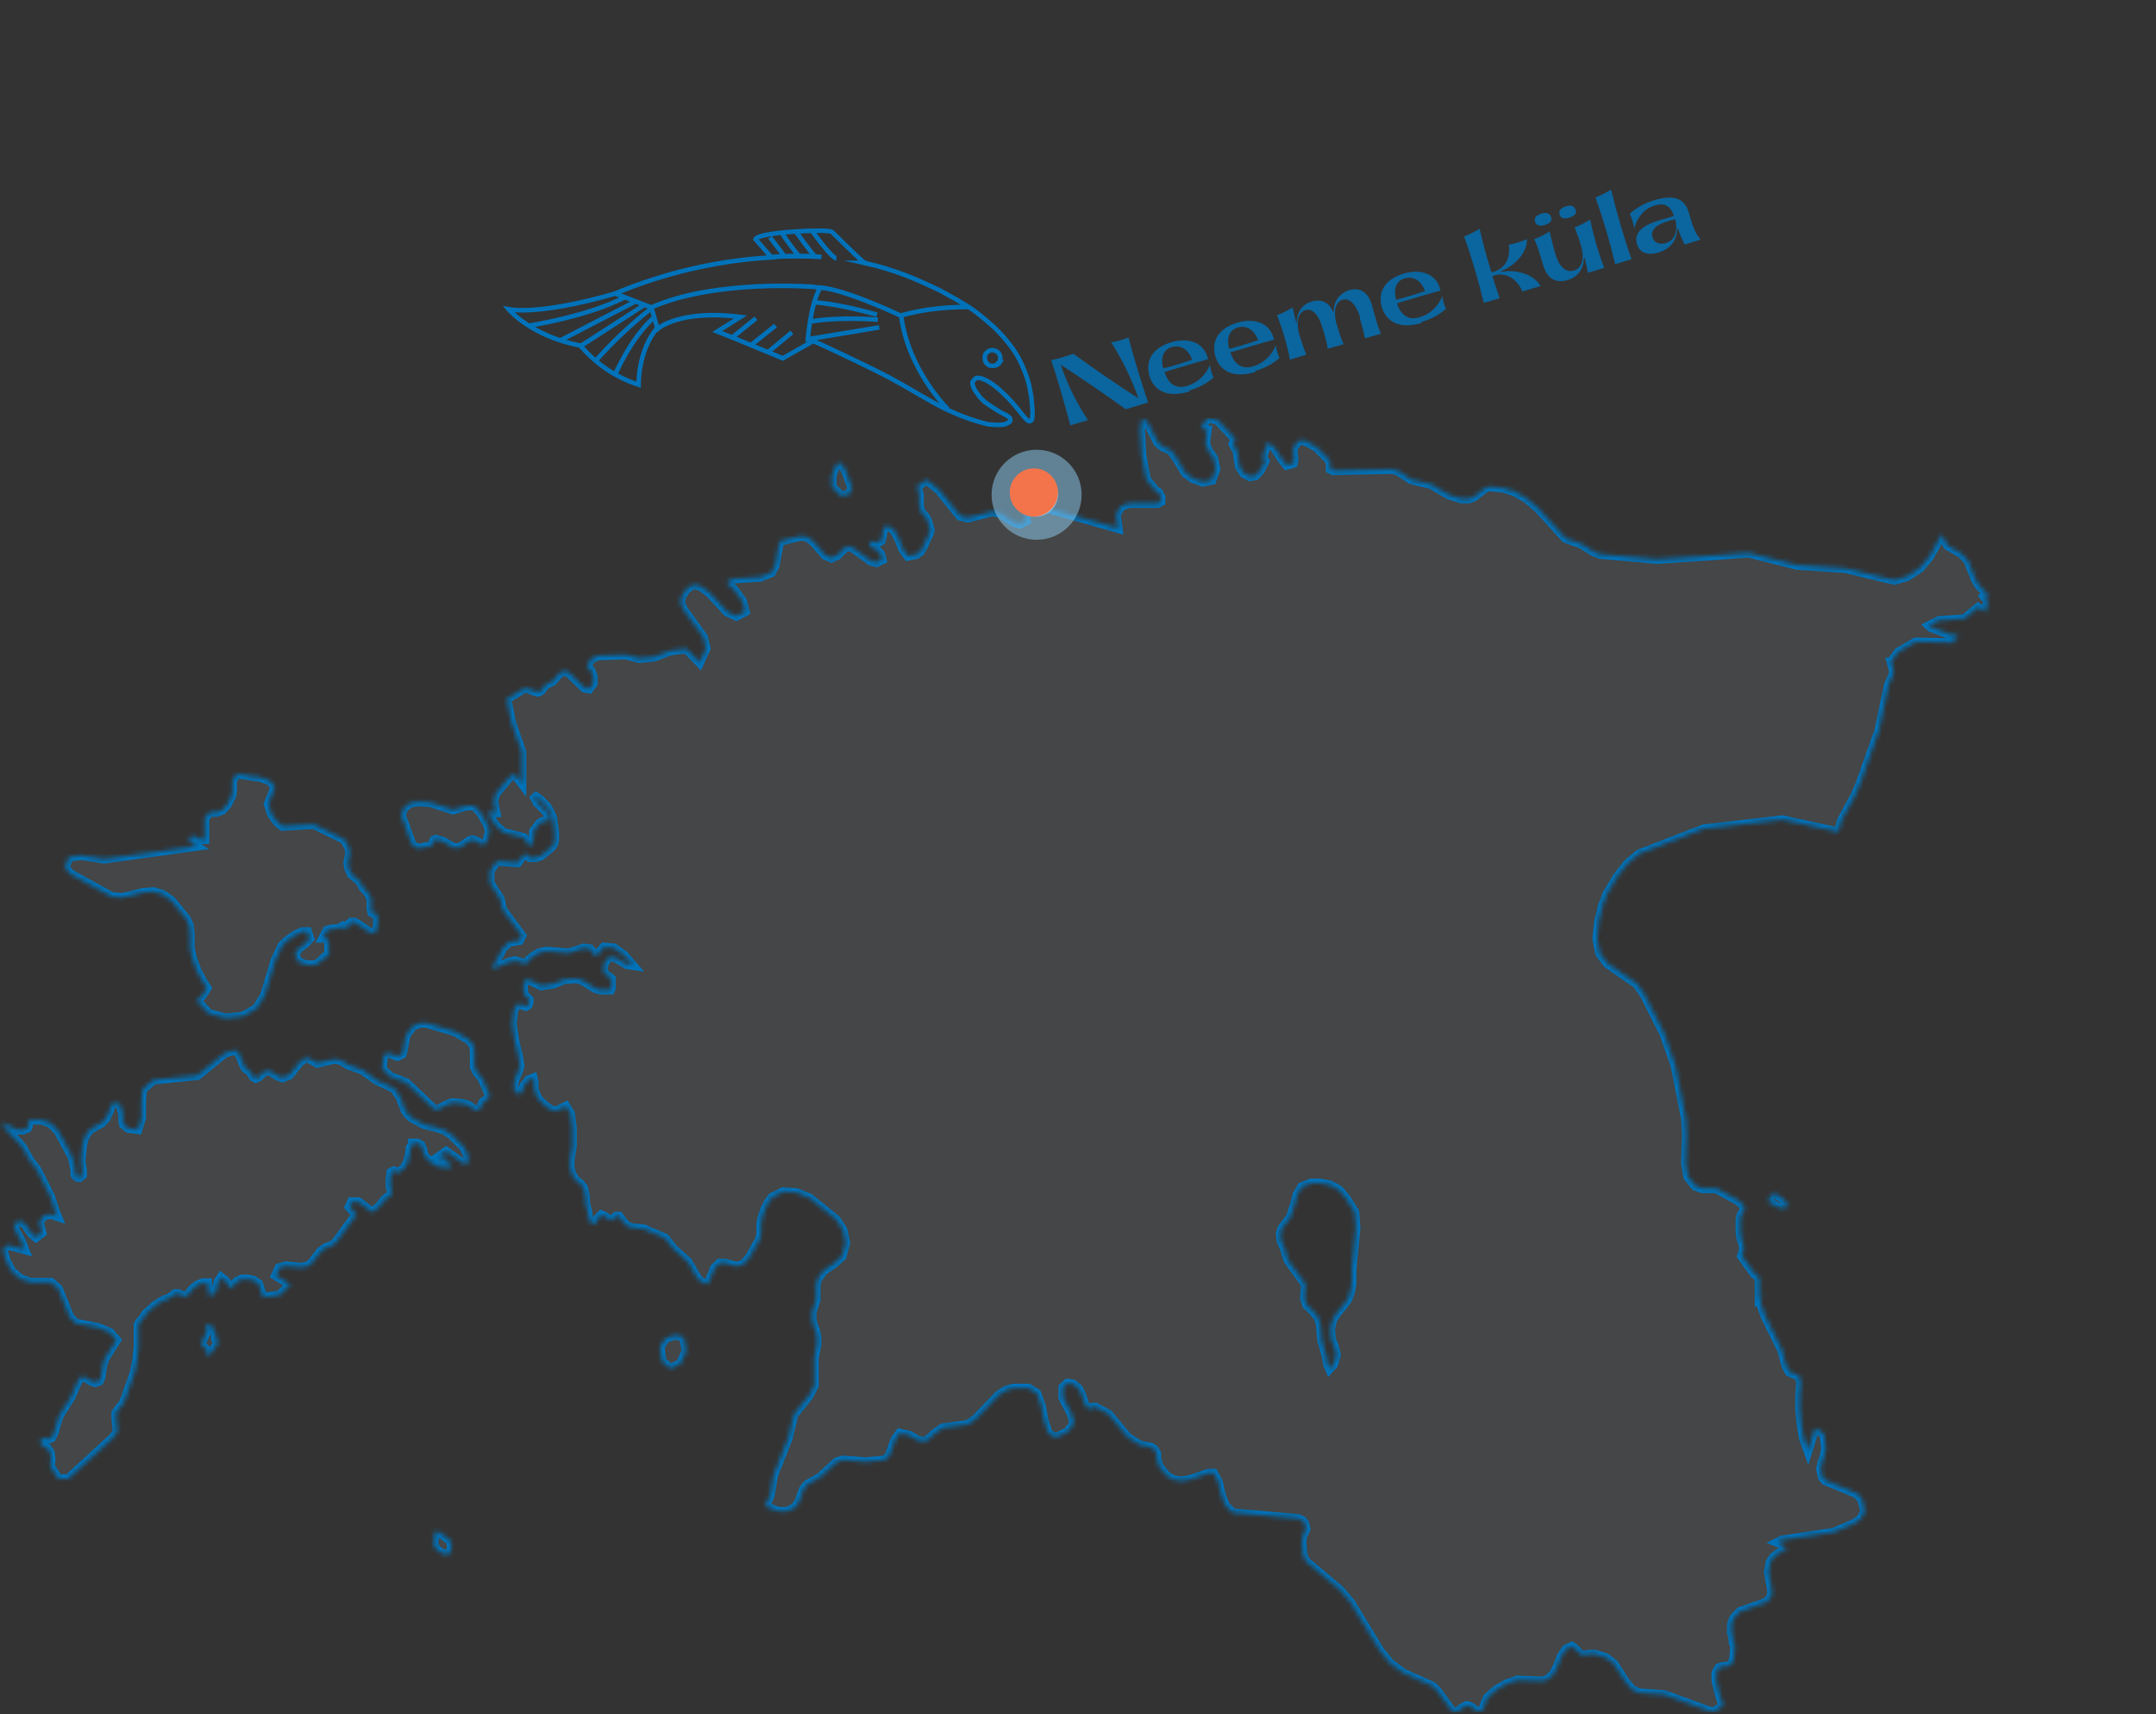 <?xml version="1.0" encoding="UTF-8"?>
<svg id="Layer_1" xmlns="http://www.w3.org/2000/svg" version="1.1" xmlns:xlink="http://www.w3.org/1999/xlink" viewBox="0 0 474 377">
  <rect x="0" y="0" width="474" height="377" fill="#333333" stroke="none"/>
  <!-- Generator: Adobe Illustrator 29.0.0, SVG Export Plug-In . SVG Version: 2.1.0 Build 186)  -->
  <defs>
    <style>
      .st0 {
        fill: #fff;
      }

      .st1 {
        mask: url(#mask);
      }

      .st2, .st3 {
        fill: none;
      }

      .st4 {
        fill: #0b659e;
      }

      .st5 {
        fill: #edf8ff;
        fill-opacity: .1;
        stroke-width: 2px;
      }

      .st5, .st3 {
        stroke: #0072ba;
      }

      .st6 {
        fill-opacity: .5;
      }

      .st6, .st7 {
        fill: #90d0f7;
      }

      .st3 {
        stroke-miterlimit: 10;
      }

      .st8 {
        clip-path: url(#clippath);
      }

      .st9 {
        fill: #f3744b;
      }
    </style>
    <clipPath id="clippath">
      <rect class="st2" y="91.9" width="438.3" height="284.7"/>
    </clipPath>
    <mask id="mask" x="-.8" y="90.2" width="440" height="287.7" maskUnits="userSpaceOnUse">
      <g id="path-2-inside-1_315_760">
        <path class="st0" d="M47.4,293.9v-.8c0,0-.3-.5-.3-.5h-.2c0,0-.2-.3-.2-.3v-.6c0,0-.3-.3-.3-.3l-.7-.2h-.3c0,0,0,1.6,0,1.6l-1.2,2.8,1.4,1.5v1.2c0,0,.3,0,.3,0l2-2.9v-.6c0,0-.4-.3-.4-.3v-.6c0,0,0,0,0,0ZM98.2,338.2l-1.5-1.2-1-.2-.2.8v1c0,0-.2,1.1-.2,1.1l.8,1.2,1.5.9,1.4-.2.3-1.5-.3-1.2-.7-.8h0ZM24.7,197.2l2.2.2,4.5-1.1,2.3-.2,2,.6,1.9,1.3,3.3,4,.7,1.5.2,1.9v3.2l.5,2.2,1,2.7,1.3,2.4.9,1.4-1.1,1.7-.6.6-.6.4,2.7,2.9,3.7,1,3.8-.4,3-1.7,1.8-2.9,2.3-7.7,1.5-3.2,1.1-1.1,1.7-1.2,1.7-.8h1.1c0,0,.5,1.5.5,1.5l-1,1.1-1.5,1.1-.8,1.4.8,1.5,1.8.7h2c0,0,1.2-.9,1.2-.9l.8-.8h.5l.4-.3v-1.7c0,0,0-1.2,0-1.2l-.3-.7-.4-.3h-.6l.9-1.7,1.1-.3h1.2l1.1-.6.9.8.3-.4.2-.9.5-.4h.7c0,0,.7.4.7.4l2.9,2,1.1-.2.4-1.4v-2.7c0,0-.3,0-.3,0h-.5l-.4-.2-.2-.9v-2.2c0,0-.3-.6-.3-.6l-.5-.8-1-1.1-.4-.8-.6-.8-1.5-1.2-.6-1.3-.2-1.2.4-2.1-.2-1.4-1-1.7-6.7-3.3-6.9.4-1.1-.9-1.3-1.8-.7-2.2,1.5-3.8-1.2-1.3-2.1-.8-1.8-.2-3-.5-.7.4-.6,1.1v1.1c0,0,0,1.1,0,1.1l-.2,1.2-1,1.9-1,1.1-1.2.5h-1.6c0,0-1.1,1.3-1.1,1.3v4.7h-.8c0,0-1.6-.8-1.6-.8l-.9.3v1c0,0,1.5,1,1.5,1l-20.3,2.8-5.1-.8-2.7.4-.8,2.3,1.2,1.4,9.1,5h0ZM90.6,185.8l1,.7h.8c0,0,2.5-.5,2.5-.5l.3-.6.2-.6.4-.2,1.5.4,2.4,1.4h1.4l2.1-1.5.7-.2.7.2.9.6.8.3.7-.7.6-2.1-.3-1.5-1.7-2.9-1.4-1.4h-1.6l-3,.9-4.9-1.6-2.5-.2-1.6.2-1.1.5-.9,1-.4,1.5.4.8,2,5.6h0ZM185,109.1l1.8-.5.5-1.3-1.3-3.6-1-1.9-1.1.3-1,2.4v2.5c0,0,2,2.1,2,2.1h0ZM390.3,262.6h0c0,0-.1,0-.1,0h-.4l-.4.3-.4.5-.2.9,2.1,1.2,1.1.2,1.1-.4-.5-1-.6-.7-1.4-.9h0ZM100.1,250.2l-2.2-1.6-1.7-.6-2.9-.7-2.8-1.5-1-1-.5-.8-1-2.7-1.4-2-3.7-1.7-3.2-2.3-3.1-1.1-1.6-1-1.5-.3-3.7.9-2.4-1.3-1.5,1-2.3,2.9-1.5.6-1.1-.4-1.1-.8-1.4-.4-.4.2-1.2,1.2-.7.3-.5-.3-.7-1.2-.4-.2-.8-.7-1.3-3.1-.8-.7-2.3.7-6,4.9-9.7,1-2.4,2.1-.2,2.6v3.6c0,0-.8,2.6-.8,2.6l-2.1-.3-1-.8-.2-.8v-1.6c0,0-.2-.6-.2-.6l-.2-.8-.3-.7-.2-.2h-1.3c0,0-.4.5-.4.5l-.3,1-.8,1.8-.9,1-2.2,1.2-1,.9-.7,1.4-.4,1.5-.3,3.5.3,1.9v1.1l-.6.5h-.4l-.3-.2-.3-.4v-.8c0,0-.3-1.8-.3-1.8l-.4-1.4-3-5.6-1.7-1.7-2-.7h-2.6c0,0-.3.7-.3.7v.7l-.2.4-1,.4h-1.1l-3.7-1.7,1.9,2.5,1.9,1.9,1,1.2,1.6,2.9,1.5,1.9,3,6,.9,2.8.6,1.5-1.5-.5-1.6.4-.9,1.4.6,2.3-1.3,1-1.1-1-1.1-1.7-1.2-.9-1.5.6.4,1.6,1.2,2.1.8,2-3.7-1-.9.6v1.1l.5,1.6,1.1,2.3,2,1.8,2.3.8h4.5l1.6,1.4,2.5,6.2,1.3,1.4,4.8.9,2.7,1.1,1.5,1.7-2.6,4.1-.4,1.3-.4,2.7-.4.9-.9.3-.9-.3-.9-.6-1-.4-.7.5-.6,1.2-1.2,2.8-2.6,4.1-.4,1.2-.8,2.7-.5,1-.5.2-1.8-.2v.5c0,0,0,.6,0,.6v.5c0,0,.3.2.3.2l1,.4.7,1,.2,1.5-.2,1.5,1.8,2.8h2.2c0,0,9.8-9,9.8-9l1-1.3-.3-3v-1.2c0,0,.8-1.1.8-1.1l.8-1,.5-1.2,1.9-5.4.6-2.9.3-2.9v-4.9c0,0,.3-.6.3-.6l.5-.4.9-1.4,2-1.8,2.1-1.3h.5c0,0,1.3-.9,1.3-.9l.5-.4h.7c0,0,.8.4.8.4l.8.3.7-.7.8-1,1.1-.9,1.2-.5h1v.5l.3,2v.4h.5c0,0,.2-.3.2-.3l.3-.2.5-.4.6-2.3.6-.9,1,.8.8,1.4.3.3.4-.5,1-1.1,1.1-.5h1.3c0,0,1.3.3,1.3.3l1,.7,1,3,3.7-.5,2.3-2.3-3.2-2,.8-1.7,1.5-.4,3.1.3,1.5-.2,1-.7,2-2.6,1.1-.8,1.1-.4,1-.6,4.6-6.3-1.5-1.7.5-1.1h1.5c0,0,3,2.3,3,2.3l1.4-1.1,1.5-1.8,1.5-1.2-.2-.7-.2-.8v-.9c0,0,0-.8,0-.8l.2-1.5.6-.3.7.3h.4c0,0,1-.8,1-.8l.4-.5.5-.9.2-.8.4-1.9v-.5c0,0,.5-.7.5-.7v-.3h1.1l.7.4.4.9.2,1,.3.6,1.4,1.4,1.3.8,3,.4-.4-1.2-.6-.7-.8-.4-.9-.2,1.7-1.2,4.4,3.1.5-1.9-1-2.1-2.1-2.1h0ZM437.5,131.1l-1.7-1.6-.8-.9-.7-1.2-1.6-4.1-1.5-1.6-3-1.7-1.3-2.5-2.7,4.9-2.1,2.5-2.7,1.8-2.9.9-10.8-2.6-10.6-.7-10.7-2.7-9.3.7-10.9.7-12.3-1.1-1.4-.5-2.9-1.8-3.4-1.2-6.1-6.7-2.5-2.1-2.6-1.5-2.7-.8-2.9-.3-1,.4-2.4,1.9-1.1.4h-1.6c0,0-2.8-.9-2.8-.9l-3.9-2.3-4.3-1-2.9-1.9-1.3-.4-13,.3-.6-.3v-1c0,0-.2-.8-.2-.8l-.3-.5-2.6-2.6-2.4-1.3-1-.2-.8.4-.9,1.4v1.2c0,0,.2,1.2.2,1.2l-.2.9-1.4.4-1.2-1.5-1.6-2.5-1.5-1-1,3.2.5.9-1,2-1.1,1.2-1.2.2-1.3-.7-1-1.5-.5-3.3-.9-1.7.5-1-3.8-4.1-2.1-.7-1.7,2.1.4.2.6.5h.4c0,0-.4,2.9-.4,2.9l.7,1.7,1.1,1.6.5,2.3-.9,2.5-2,.4-2.2-.8-1.6-1.2-2.1-3.5-1.1-1.5-1.5-.6-1.3-1-2.3-4.5-1.2-1-.4,2.5.3,5.5,1,5.5,2,2.5.7.4.5,1v1l-.7.4h-6.4l-1.7.7-1,1.7.4,3.1h0l-14.7-4.2-3.4-2.3h-1.7c0,0-1,1.3-1,1.3l.6,3.5-1.3.7-1.5-.4-2.9-1.9-1.7-.4-5.4,1.4-1.7-.4-4.7-5.8-2.7-2.2-2.1,1.5.3,1,.2.9v1c0,0,0,1.3,0,1.3l.3,1.2.5.7.6.6.4.8.6,2.1-.2.7-1.6,3.4-.4.6-.8.6-1.9.4-1.1-1.5-.9-2.3-1.2-2.1-.8-.5-.8-.2-.6.5-.2,1.5-.3,1.2-.7.4-1.8-.2v1.1l1.3.5,1.1,1.2.3,1.2-1.2.6-1.2-.3-4-2.9-1.3-.4-1,.9-1.1,1.1-1.3.6-1.4-.6-2.5-2.9-1.4-1.1-1.5-.2-4.5,1.1-.3.9-.8,4.4-.8,1.6-2.4,1-6.1.4-1.4.9,1.7,1.5,1.8,2.5.6,2.3-1.9,1-2-.9-3.9-4.2-2-1.5-1.2-.3-1.1.3-1,.9-.9,1.4-.2,1.5.6,1.3,4.4,6.1.6,2.5-1.4,3.1-2.9-3-3.5.4-3.7,1.4-3.2.3-3-.8-6.1.2-1.6.8-.8,1.7.9.8.5,1.3v1.5c0,0-.9,1.2-.9,1.2l-1-.2-3.7-3.6h-1.4c0,0-1,1-1,1l-.9,1.1-1.6.8-1,1.3-.6.3-.8-.2-1.5-.6h-.8c0,0-3.8,2.3-3.8,2.3l1,5.1,2.3,6.6v6.9c0,0-1.3-1.7-1.3-1.7l-.7-.3-.7.6-3.1,3.7-.4,1.7.5,2.4h-.5c0,0-1,0-1,0h-.4c0,0,1.8,2.8,1.8,2.8l1.8,1.6,4.4,1.1.4.4.3.8.4.6.7-.2.4-1.5v-1.5l1.4-1.8.5-.3,1.2-.2.6-.3-.9-1.7-2-2-.9-1.7,1.6,1.1,1.6,1.7,1.1,2.3.4,3.2v1.6l-.2.9-.5.7-2.3,1.9-1.2.4h-1.2c0,0-1.2-.9-1.2-.9l-1.5,2-4.6-.3-1.5,2.1v2.7l2.2,3.4.6,2.5,4.2,5.7-.5,1-2.3.4-1.3,1.2-2.6,4.8,3.9-1.6,1.3-.3,2.2.6h.4c0,0,.5-.8.5-.8l.7-.6,1.4-.9,1.7-.4,5,.4,3.2-1.1,1.4.2,1.3,1.7,1.8-2.1,2.2.2,2.2,1.6,1.9,2.2-1.3-.2-2.7-1.6h-1.1c0,0-1,.9-1,.9l-.4,1.5.3,1.4,1.1.6.4.4v1c0,0,0,1,0,1l-.2.4h-2.2l-1.1-.3-2.7-1.7-1.4-.5-2.7.2-2.5,1-2.6.4-2.7-1.3h-.9l-.4,1.5.2,1.7,1.1,1.1v.6l-.2.6-.5.3-1.5-.5-.6.2-.6,1.2-.3,3,.5,3.5.8,3.3.4,2.4-.4,1.3-.6,1.4-.4,1.4.2,1.3,1,1,.6-.6.5-1.4,1-1.3,1-.4.2.8v1.5c0,0,.6,1.8.6,1.8l.8,1,1.3,1.2,1.4.9h.9c0,0,2-1,2-1l1,1.6.4,3.2v3.9c0,0-.5,3.2-.5,3.2v1.4l.4,1.7.8,1.2,1,.8.8,1,.4,2v1.3c0,0,.4,1.6.4,1.6l.3,1.5.4,1.1.5.5.5-.2.4-.5.4-.8.6-.6.7.3.7.5.6.4.5-.2.4-.4.4-.3h.6c0,0,.3.4.3.4l.8,1.1.3.4,1.3.6,2.8.3,4.6,2,1.8,2.3,3.2,2.9,2.1,3.6.8.8,1.2.5.6-.5,1.2-3,1.1-1.1h1.2l2.5.7,1.2-.3,1-.8.9-1.2,2.1-3.8.2-1.1v-2.1c0,0,.3-1.6.3-1.6l.6-1.7.8-1.6.8-1,2.4-1.2,2.9.2,2.9,1.2,5.8,4.7,1.5,2.3.6,2.8-.8,3-1.9,1.7-2.1,1.4-1.4,1.9-.3,1.5v3l-.9,2.8v1.5l.3,1.4.5,1.2.3,1.4v1.6c0,0-.6,2.8-.6,2.8v6.2l-1.2,2.3-3.3,4.1-1.2,5.1-3.2,8.1-.3,1.5-.2,1.5-.3,1.5-.5,1.2-.7,1.2,3,1.2h2c0,0,1.7-.9,1.7-.9l.8-1.1,1.1-3,.9-1,2.7-1.5,3.7-3.4,1.4-.4,4.9.4,4.2-.4,1-.9,1.3-3.6,1-1.4,2.2.5,1.8,1.1,1.8.2,2.2-2,1.6-1,5.4-.7,1.7-1.2,5.1-5.3,1.5-1,1.7-.5h3.3c0,0,1.8,1.1,1.8,1.1l1,2.7.6,3.2.9,2.8,1.1.9h1l2.2-1.1,1.4-1.8-.5-2.1-1.9-3.6v-2.3c0,0,1-.9,1-.9l1.2.2,1.2,1,.5.9.8,2.3.4.8.6.4h.4c0,0,.4-.3.4-.3h.7l2.8,1.5,4.2,5.1,2.7,1.7,2.4.5.7.4.6,1v.9c0,0,.2.9.2.9l.3,1,1.5,1.9,1.5,1,1.8.3,1.7-.2,4.5-1.5h1l1,1.8.6,2.6.9,2.6,1.7,1.7,14.5,1.3.8.4.5.6.3,1.2-.3.8-.4.8-.2,1.2.2,2.7.6,1.6,7.6,6.4,2.3,2.7,6.5,10.7,2.3,2.8,2.9,2.1,6.3,2.8,1.1,1.1,2.4,3.3,1.1,1.5,1-.2,1-.9,1-.5.7.2,1.3.9.7.3.7-.4.4-.8.3-1,.4-.9,2-1.8,2.3-1.3,2.3-.8,5.4.2,1.2-.3,1.4-1.3.9-1.8.7-1.9,1.1-1.7,1.3-.6.9.7.8,1,1,.2,1.2-.2h1.2l2.4.8,1.7,1.3,2.5,3.9,1.4,1.7,1.6.8,5.6.4,10.7,3.9,2.3-1.5-.5-1.3-.6-2-.5-2.2v-1.7l.6-1.1.9-.3h1c0,0,.9-.5.9-.5l.3-.7.2-.5.2-2.7v-.4c0,0-.3-.4-.3-.4l-.2-1.7-.2-.5v-.6c0,0,0-1.2,0-1.2l.3-1,.5-.8,1.1-1.1,5.7-2,1.2-1.3v-1.7c0,0-.7-3.6-.7-3.6l.4-2.2.7-1.1,1-.8,1.9-1-1.5-1.3-.5-.2,1-.5,11.3-1.7,4.3-1.8,1.7-1.1.9-1.7-.6-2.6-1.1-1.3-7-2.9-.6-.7-.4-1.8.3-1.5.5-1.4.3-1.7-.4-3.1-1.3-1-.6-.2-.4.9-1.2,3.9-1-2.8-.5-3.1-.3-3.2v-2.8c0,0,.2-3.1.2-3.1l-.3-1.3-2.2-1-.7-1.3-1-3.6-3.6-7.3-.9-2.5-.2-1.5,1.6-1.3h0c0,0-1.8,1.3-1.8,1.3v-4c0,0-.3-.8-.3-.8l-.8-.6-2.8-3.9.5-1.5-.2-1.2-.4-1.1-.2-1.5v-2.8l.2-.9.5-.7.3-.7-.5-.9-1-.9-4.8-2.6h-3c0,0-1.6-.6-1.6-.6l-1.6-2-.5-2.9.2-6.4-.2-3.5-2.3-11.7-2.5-7.1-4.3-8.5-1.6-2.3-6.5-4.5-1.7-2.3-.6-3.2.4-3.8.9-3.6,1-2.5,2.2-3.7,2.3-2.9,2.5-2.1,14.2-5.5,17.3-2,12.3,2.7.7-2.6,3-5.5,1.2-2.9,4-11.3.9-4.3,1.2-5.7,1.2-2.8-.6-2.3h.1v-.2l1.5-2,3.8-2.2,8.1.2,1.3-1.7h-1.5c0,0-5-1.9-5-1.9h.2c0,0-.2-.2-.2-.2l2.2-1.1,5.6-.4,3-2.5,1.7,1,.4-2.5-.8-1,.2-.2ZM297.2,278.2v4.1l-.3,1.7-.6,1.7-1,1.4-1.2,1.4-1.1,1.6-.5,2.1.2,2.4.7,1.7.4,1.6-.6,2.1-.9,1-.4-.9-.3-1.9-1-3.4-.3-3.6-.5-1.5-1.4-1.7-1.1-1-.5-1.5.2-3.1-3.7-5.1-.6-1.6-.2-1-.4-.8-.4-.9-.2-1.7.3-1.1,1.9-2.5.9-2.7.6-2.3,1-1.7,2-.8h2l2.2.4,2,1.1,1.5,1.8,1.9,3,.3,3.4-.8,8.4h0ZM148.3,293.6l-2,.7-1.2,1.9.4,3.1,1.9,1.7,2.2-1.1,1.3-2.8-.6-3.1-2-.4h0ZM106.6,238.2l-.5-.9-1.3-1.6-.5-1.1v-1.1c0,0,0-1.3,0-1.3v-1.2l-.3-1.3-1-1.1-2.9-1.7-6.3-1.9h-1.5c0,0-1.5.6-1.5.6l-1.4,1.8-.3.9-.5,2.8-.2.7-1,.5-2.2-.8-.9.7-.3,2.8,1.7,1.7,3.6,1.4,6.2,5.9h.8c0,0,2.1-1.1,2.1-1.1l1-.4,2.4.2,1.2.4,1.1.8,1,.4.6-.8.5-1.1,1.4-1.1-.2-1-1-2.2h0Z"/>
      </g>
    </mask>
  </defs>
  <path class="st4" d="M235.3,93.5c-1.2-4.6-2.7-9.8-4.2-14.3,1.6-.3,3.4-.9,4.9-1.4,4.4,3.2,9.6,6.8,14.3,9.8-1.5-4.2-3.6-8.6-6-12.3,1.2-.2,2.6-.6,3.8-1.1,1.2,4.6,2.8,9.8,4.3,14.3l-4.9,1.5c-4.4-3.2-9.6-6.7-14.3-9.8,1.4,4.2,3.6,8.6,6,12.2l-3.8,1.1ZM261.5,86.1c-4.7,1.4-7.7,0-8.8-3.4-1-3.5.8-6.2,4.7-7.4,3.9-1.2,7.4,0,8.2,3.7-3,.8-6.5,1.9-9.6,2.8.9,2.6,2.5,3.9,5.2,3,2-.6,4-2.4,4.8-4.6.1.9.4,2,.8,2.8-1.4,1.3-3.3,2.3-5.4,2.9ZM255.8,81c2-.5,4.3-1.2,6.3-1.9-.9-2.3-2.5-3.3-4.4-2.8-1.8.5-2.6,2.1-2,4.6ZM276,81.8c-4.7,1.4-7.7,0-8.8-3.4-1-3.5.8-6.2,4.7-7.4,3.9-1.2,7.4,0,8.2,3.7-3,.8-6.5,1.9-9.6,2.8.9,2.6,2.5,3.9,5.2,3,2-.6,4-2.4,4.8-4.6.1.9.4,2,.8,2.8-1.4,1.3-3.3,2.3-5.4,2.9ZM270.3,76.7c2-.5,4.3-1.2,6.3-1.9-.9-2.3-2.5-3.3-4.4-2.8-1.8.5-2.6,2.1-2,4.6ZM280.8,69.3c1.1-.4,2.4-1.1,3.4-1.7.2,1.1.5,2.2.8,3.4h.1c0-2.7,1.5-4.2,3.3-4.7,2.2-.6,3.8.2,4.7,2.3h.1c0-2.7,1.6-4.2,3.4-4.8,2.4-.7,4.2.5,5,3.2l.6,2.2c.4,1.4.8,2.8,1.4,4.2l-3.5,1c-.3-1.5-.7-2.9-1.1-4.3v-.4c-.9-2.8-2.3-4.2-3.8-3.8-1.6.5-2.1,2.5-1.4,5.2l.2.6c.4,1.3.8,2.7,1.4,4l-3.5,1c-.2-1.4-.6-2.8-1-4.1l-.2-.6c-.8-2.8-2.1-4.2-3.7-3.8-1.6.5-2.1,2.5-1.4,5.2.5,1.6,1,3.2,1.6,4.6l-3.6,1.1c-.6-3.2-1.7-6.9-2.9-9.9ZM312.6,71c-4.7,1.4-7.7,0-8.8-3.4-1-3.5.8-6.2,4.7-7.4,3.9-1.2,7.4,0,8.2,3.7-3,.8-6.5,1.9-9.6,2.8.9,2.6,2.5,3.9,5.2,3,2-.6,4-2.4,4.8-4.6.1.9.4,2,.8,2.8-1.4,1.3-3.3,2.3-5.4,2.9ZM307,65.9c2-.5,4.3-1.2,6.3-1.9-.9-2.3-2.5-3.3-4.4-2.8-1.8.5-2.6,2.1-2,4.6ZM334.7,64.1c-.5-1.4-2.8-4.8-6.6-3.4.5,1.7,1.1,3.3,1.6,4.9l-3.5,1c-1.1-4.7-2.7-10.1-4.3-14.6,1.1-.4,2.4-1.1,3.4-1.7.7,3.1,1.6,6.4,2.6,9.6,4-.9,4.1-4.6,3.8-6.1,1.3-.2,2.8-.7,4-1.2.1,3.1-2.9,6-5.7,7v.2c3-.6,7.1.3,8.7,3.1l-4,1.2ZM349.1,59.9c-.2-1-.5-2.1-.7-3.2h-.2c0,2.8-1.7,4.4-3.6,4.9-2.7.8-4.5-.5-5.3-3.2-.8-2.6-1.2-4.2-2-5.8,1.1-.4,2.4-1.1,3.4-1.7.3,1.5.7,2.9,1.2,4.8.8,2.9,2.3,4.3,4.1,3.8,1.8-.5,2.4-2.6,1.6-5.4-.4-1.4-.9-2.8-1.4-4.1,1.1-.4,2.4-1.1,3.4-1.7.7,3.4,1.8,7.3,3.1,10.6l-3.6,1.1ZM339.6,49.5c-1.1.3-1.8.1-2.1-.7-.3-.9.2-1.4,1.3-1.8,1.2-.4,1.9-.1,2.2.7.3.9-.2,1.4-1.4,1.8ZM344.9,47.9c-1.1.3-1.8.1-2-.7-.3-.9.2-1.4,1.3-1.8,1.2-.4,1.9-.1,2.2.7.3.9-.2,1.4-1.5,1.8ZM350.8,43.4c1.1-.4,2.4-1.1,3.4-1.7,1.2,4.9,2.8,10.5,4.5,15.3l-3.6,1.1c-1.1-4.7-2.7-10.1-4.3-14.6ZM370.3,53.6c-.6-1.1-1-2.2-1.4-3.3h-.2c0,2.4-1.3,4.4-4,5.2-2.6.8-4.3,0-4.8-1.8-.7-2.3.9-4.1,4.8-5.2l3.3-1c-.7-2.2-2-3-4.2-2.3-2.4.7-4,2.8-4.5,5.1-.2-1.1-.5-2.3-1-3.3,1.5-1.3,3.1-2.3,5.5-3,4.4-1.3,6.6-.3,7.5,2.8.8,2.5,1.1,4.2,2.6,5.9l-3.6,1.1ZM363.3,52.2c.4,1.2,1.5,1.6,2.8,1.3,2.2-.6,2.8-2.8,2.2-5.3l-1.5.4c-2.7.8-4,2-3.5,3.6Z"/>
  <g class="st8">
    <g>
      <g class="st1">
        <path class="st5" d="M47.4,293.9v-.8c0,0-.3-.5-.3-.5h-.2c0,0-.2-.3-.2-.3v-.6c0,0-.3-.3-.3-.3l-.7-.2h-.3c0,0,0,1.6,0,1.6l-1.2,2.8,1.4,1.5v1.2c0,0,.3,0,.3,0l2-2.9v-.6c0,0-.4-.3-.4-.3v-.6c0,0,0,0,0,0ZM98.2,338.2l-1.5-1.2-1-.2-.2.8v1c0,0-.2,1.1-.2,1.1l.8,1.2,1.5.9,1.4-.2.3-1.5-.3-1.2-.7-.8h0ZM24.7,197.2l2.2.2,4.5-1.1,2.3-.2,2,.6,1.9,1.3,3.3,4,.7,1.5.2,1.9v3.2l.5,2.2,1,2.7,1.3,2.4.9,1.4-1.1,1.7-.6.6-.6.4,2.7,2.9,3.7,1,3.8-.4,3-1.7,1.8-2.9,2.3-7.7,1.5-3.2,1.1-1.1,1.7-1.2,1.7-.8h1.1c0,0,.5,1.5.5,1.5l-1,1.1-1.5,1.1-.8,1.4.8,1.5,1.8.7h2c0,0,1.2-.9,1.2-.9l.8-.8h.5l.4-.3v-1.7c0,0,0-1.2,0-1.2l-.3-.7-.4-.3h-.6l.9-1.7,1.1-.3h1.2l1.1-.6.9.8.3-.4.2-.9.5-.4h.7c0,0,.7.4.7.4l2.9,2,1.1-.2.4-1.4v-2.7c0,0-.3,0-.3,0h-.5l-.4-.2-.2-.9v-2.2c0,0-.3-.6-.3-.6l-.5-.8-1-1.1-.4-.8-.6-.8-1.5-1.2-.6-1.3-.2-1.2.4-2.1-.2-1.4-1-1.7-6.7-3.3-6.9.4-1.1-.9-1.3-1.8-.7-2.2,1.5-3.8-1.2-1.3-2.1-.8-1.8-.2-3-.5-.7.4-.6,1.1v1.1c0,0,0,1.1,0,1.1l-.2,1.2-1,1.9-1,1.1-1.2.5h-1.6c0,0-1.1,1.3-1.1,1.3v4.7h-.8c0,0-1.6-.8-1.6-.8l-.9.3v1c0,0,1.5,1,1.5,1l-20.3,2.8-5.1-.8-2.7.4-.8,2.3,1.2,1.4,9.1,5h0ZM90.6,185.8l1,.7h.8c0,0,2.5-.5,2.5-.5l.3-.6.2-.6.4-.2,1.5.4,2.4,1.4h1.4l2.1-1.5.7-.2.7.2.9.6.8.3.7-.7.6-2.1-.3-1.5-1.7-2.9-1.4-1.4h-1.6l-3,.9-4.9-1.6-2.5-.2-1.6.2-1.1.5-.9,1-.4,1.5.4.8,2,5.6h0ZM185,109.1l1.8-.5.5-1.3-1.3-3.6-1-1.9-1.1.3-1,2.4v2.5c0,0,2,2.1,2,2.1h0ZM390.3,262.6h0c0,0-.1,0-.1,0h-.4l-.4.3-.4.5-.2.9,2.1,1.2,1.1.2,1.1-.4-.5-1-.6-.7-1.4-.9h0ZM100.1,250.2l-2.2-1.6-1.7-.6-2.9-.7-2.8-1.5-1-1-.5-.8-1-2.7-1.4-2-3.7-1.7-3.2-2.3-3.1-1.1-1.6-1-1.5-.3-3.7.9-2.4-1.3-1.5,1-2.3,2.9-1.5.6-1.1-.4-1.1-.8-1.4-.4-.4.2-1.2,1.2-.7.3-.5-.3-.7-1.2-.4-.2-.8-.7-1.3-3.1-.8-.7-2.3.7-6,4.9-9.7,1-2.4,2.1-.2,2.6v3.6c0,0-.8,2.6-.8,2.6l-2.1-.3-1-.8-.2-.8v-1.6c0,0-.2-.6-.2-.6l-.2-.8-.3-.7-.2-.2h-1.3c0,0-.4.5-.4.5l-.3,1-.8,1.8-.9,1-2.2,1.2-1,.9-.7,1.4-.4,1.5-.3,3.5.3,1.9v1.1l-.6.5h-.4l-.3-.2-.3-.4v-.8c0,0-.3-1.8-.3-1.8l-.4-1.4-3-5.6-1.7-1.7-2-.7h-2.6c0,0-.3.7-.3.7v.7l-.2.4-1,.4h-1.1l-3.7-1.7,1.9,2.5,1.9,1.9,1,1.2,1.6,2.9,1.5,1.9,3,6,.9,2.8.6,1.5-1.5-.5-1.6.4-.9,1.4.6,2.3-1.3,1-1.1-1-1.1-1.7-1.2-.9-1.5.6.4,1.6,1.2,2.1.8,2-3.7-1-.9.6v1.1l.5,1.6,1.1,2.3,2,1.8,2.3.8h4.5l1.6,1.4,2.5,6.2,1.3,1.4,4.8.9,2.7,1.1,1.5,1.7-2.6,4.1-.4,1.3-.4,2.7-.4.9-.9.3-.9-.3-.9-.6-1-.4-.7.5-.6,1.2-1.2,2.8-2.6,4.1-.4,1.2-.8,2.7-.5,1-.5.2-1.8-.2v.5c0,0,0,.6,0,.6v.5c0,0,.3.2.3.2l1,.4.7,1,.2,1.5-.2,1.5,1.8,2.8h2.2c0,0,9.8-9,9.8-9l1-1.3-.3-3v-1.2c0,0,.8-1.1.8-1.1l.8-1,.5-1.2,1.9-5.4.6-2.9.3-2.9v-4.9c0,0,.3-.6.3-.6l.5-.4.9-1.4,2-1.8,2.1-1.3h.5c0,0,1.3-.9,1.3-.9l.5-.4h.7c0,0,.8.4.8.4l.8.3.7-.7.8-1,1.1-.9,1.2-.5h1v.5l.3,2v.4h.5c0,0,.2-.3.2-.3l.3-.2.5-.4.6-2.3.6-.9,1,.8.8,1.4.3.3.4-.5,1-1.1,1.1-.5h1.3c0,0,1.3.3,1.3.3l1,.7,1,3,3.7-.5,2.3-2.3-3.2-2,.8-1.7,1.5-.4,3.1.3,1.5-.2,1-.7,2-2.6,1.1-.8,1.1-.4,1-.6,4.6-6.3-1.5-1.7.5-1.1h1.5c0,0,3,2.3,3,2.3l1.4-1.1,1.5-1.8,1.5-1.2-.2-.7-.2-.8v-.9c0,0,0-.8,0-.8l.2-1.5.6-.3.7.3h.4c0,0,1-.8,1-.8l.4-.5.5-.9.2-.8.4-1.9v-.5c0,0,.5-.7.5-.7v-.3h1.1l.7.4.4.9.2,1,.3.6,1.4,1.4,1.3.8,3,.4-.4-1.2-.6-.7-.8-.4-.9-.2,1.7-1.2,4.4,3.1.5-1.9-1-2.1-2.1-2.1h0ZM437.5,131.1l-1.7-1.6-.8-.9-.7-1.2-1.6-4.1-1.5-1.6-3-1.7-1.3-2.5-2.7,4.9-2.1,2.5-2.7,1.8-2.9.9-10.8-2.6-10.6-.7-10.7-2.7-9.3.7-10.9.7-12.3-1.1-1.4-.5-2.9-1.8-3.4-1.2-6.1-6.7-2.5-2.1-2.6-1.5-2.7-.8-2.9-.3-1,.4-2.4,1.9-1.1.4h-1.6c0,0-2.8-.9-2.8-.9l-3.9-2.3-4.3-1-2.9-1.9-1.3-.4-13,.3-.6-.3v-1c0,0-.2-.8-.2-.8l-.3-.5-2.6-2.6-2.4-1.3-1-.2-.8.4-.9,1.4v1.2c0,0,.2,1.2.2,1.2l-.2.9-1.4.4-1.2-1.5-1.6-2.5-1.5-1-1,3.2.5.9-1,2-1.1,1.2-1.2.2-1.3-.7-1-1.5-.5-3.3-.9-1.7.5-1-3.8-4.1-2.1-.7-1.7,2.1.4.2.6.5h.4c0,0-.4,2.9-.4,2.9l.7,1.7,1.1,1.6.5,2.3-.9,2.5-2,.4-2.2-.8-1.6-1.2-2.1-3.5-1.1-1.5-1.5-.6-1.3-1-2.3-4.5-1.2-1-.4,2.5.3,5.5,1,5.5,2,2.5.7.4.5,1v1l-.7.4h-6.4l-1.7.7-1,1.7.4,3.1h0l-14.7-4.2-3.4-2.3h-1.7c0,0-1,1.3-1,1.3l.6,3.5-1.3.7-1.5-.4-2.9-1.9-1.7-.4-5.4,1.4-1.7-.4-4.7-5.8-2.7-2.2-2.1,1.5.3,1,.2.9v1c0,0,0,1.3,0,1.3l.3,1.2.5.7.6.6.4.8.6,2.1-.2.7-1.6,3.4-.4.6-.8.6-1.9.4-1.1-1.5-.9-2.3-1.2-2.1-.8-.5-.8-.2-.6.5-.2,1.5-.3,1.2-.7.4-1.8-.2v1.1l1.3.5,1.1,1.2.3,1.2-1.2.6-1.2-.3-4-2.9-1.3-.4-1,.9-1.1,1.1-1.3.6-1.4-.6-2.5-2.9-1.4-1.1-1.5-.2-4.5,1.1-.3.9-.8,4.4-.8,1.6-2.4,1-6.1.4-1.4.9,1.7,1.5,1.8,2.5.6,2.3-1.9,1-2-.9-3.9-4.2-2-1.5-1.2-.3-1.1.3-1,.9-.9,1.4-.2,1.5.6,1.3,4.4,6.1.6,2.5-1.4,3.1-2.9-3-3.5.4-3.7,1.4-3.2.3-3-.8-6.1.2-1.6.8-.8,1.7.9.8.5,1.3v1.5c0,0-.9,1.2-.9,1.2l-1-.2-3.7-3.6h-1.4c0,0-1,1-1,1l-.9,1.1-1.6.8-1,1.3-.6.3-.8-.2-1.5-.6h-.8c0,0-3.8,2.3-3.8,2.3l1,5.1,2.3,6.6v6.9c0,0-1.3-1.7-1.3-1.7l-.7-.3-.7.6-3.1,3.7-.4,1.7.5,2.4h-.5c0,0-1,0-1,0h-.4c0,0,1.8,2.8,1.8,2.8l1.8,1.6,4.4,1.1.4.4.3.8.4.6.7-.2.4-1.5v-1.5l1.4-1.8.5-.3,1.2-.2.6-.3-.9-1.7-2-2-.9-1.7,1.6,1.1,1.6,1.7,1.1,2.3.4,3.2v1.6l-.2.9-.5.7-2.3,1.9-1.2.4h-1.2c0,0-1.2-.9-1.2-.9l-1.5,2-4.6-.3-1.5,2.1v2.7l2.2,3.4.6,2.5,4.2,5.7-.5,1-2.3.4-1.3,1.2-2.6,4.8,3.9-1.6,1.3-.3,2.2.6h.4c0,0,.5-.8.5-.8l.7-.6,1.4-.9,1.7-.4,5,.4,3.2-1.1,1.4.2,1.3,1.7,1.8-2.1,2.2.2,2.2,1.6,1.9,2.2-1.3-.2-2.7-1.6h-1.1c0,0-1,.9-1,.9l-.4,1.5.3,1.4,1.1.6.4.4v1c0,0,0,1,0,1l-.2.4h-2.2l-1.1-.3-2.7-1.7-1.4-.5-2.7.2-2.5,1-2.6.4-2.7-1.3h-.9l-.4,1.5.2,1.7,1.1,1.1v.6l-.2.6-.5.3-1.5-.5-.6.2-.6,1.2-.3,3,.5,3.5.8,3.3.4,2.4-.4,1.3-.6,1.4-.4,1.4.2,1.3,1,1,.6-.6.5-1.4,1-1.3,1-.4.2.8v1.5c0,0,.6,1.8.6,1.8l.8,1,1.3,1.2,1.4.9h.9c0,0,2-1,2-1l1,1.6.4,3.2v3.9c0,0-.5,3.2-.5,3.2v1.4l.4,1.7.8,1.2,1,.8.8,1,.4,2v1.3c0,0,.4,1.6.4,1.6l.3,1.5.4,1.1.5.5.5-.2.4-.5.4-.8.6-.6.7.3.7.5.6.4.5-.2.4-.4.4-.3h.6c0,0,.3.4.3.4l.8,1.1.3.4,1.3.6,2.8.3,4.6,2,1.8,2.3,3.2,2.9,2.1,3.6.8.8,1.2.5.6-.5,1.2-3,1.1-1.1h1.2l2.5.7,1.2-.3,1-.8.9-1.2,2.1-3.8.2-1.1v-2.1c0,0,.3-1.6.3-1.6l.6-1.7.8-1.6.8-1,2.4-1.2,2.9.2,2.9,1.2,5.8,4.7,1.5,2.3.6,2.8-.8,3-1.9,1.7-2.1,1.4-1.4,1.9-.3,1.5v3l-.9,2.8v1.5l.3,1.4.5,1.2.3,1.4v1.6c0,0-.6,2.8-.6,2.8v6.2l-1.2,2.3-3.3,4.1-1.2,5.1-3.2,8.1-.3,1.5-.2,1.5-.3,1.5-.5,1.2-.7,1.2,3,1.2h2c0,0,1.7-.9,1.7-.9l.8-1.1,1.1-3,.9-1,2.7-1.5,3.7-3.4,1.4-.4,4.9.4,4.2-.4,1-.9,1.3-3.6,1-1.4,2.2.5,1.8,1.1,1.8.2,2.2-2,1.6-1,5.4-.7,1.7-1.2,5.1-5.3,1.5-1,1.7-.5h3.3c0,0,1.8,1.1,1.8,1.1l1,2.7.6,3.2.9,2.8,1.1.9h1l2.2-1.1,1.4-1.8-.5-2.1-1.9-3.6v-2.3c0,0,1-.9,1-.9l1.2.2,1.2,1,.5.9.8,2.3.4.8.6.4h.4c0,0,.4-.3.4-.3h.7l2.8,1.5,4.2,5.1,2.7,1.7,2.4.5.7.4.6,1v.9c0,0,.2.9.2.9l.3,1,1.5,1.9,1.5,1,1.8.3,1.7-.2,4.5-1.5h1l1,1.8.6,2.6.9,2.6,1.7,1.7,14.5,1.3.8.4.5.6.3,1.2-.3.8-.4.8-.2,1.2.2,2.7.6,1.6,7.6,6.4,2.3,2.7,6.5,10.7,2.3,2.8,2.9,2.1,6.3,2.8,1.1,1.1,2.4,3.3,1.1,1.5,1-.2,1-.9,1-.5.7.2,1.3.9.7.3.7-.4.4-.8.3-1,.4-.9,2-1.8,2.3-1.3,2.3-.8,5.4.2,1.2-.3,1.4-1.3.9-1.8.7-1.9,1.1-1.7,1.3-.6.9.7.8,1,1,.2,1.2-.2h1.2l2.4.8,1.7,1.3,2.5,3.9,1.4,1.7,1.6.8,5.6.4,10.7,3.9,2.3-1.5-.5-1.3-.6-2-.5-2.2v-1.7l.6-1.1.9-.3h1c0,0,.9-.5.9-.5l.3-.7.2-.5.2-2.7v-.4c0,0-.3-.4-.3-.4l-.2-1.7-.2-.5v-.6c0,0,0-1.2,0-1.2l.3-1,.5-.8,1.1-1.1,5.7-2,1.2-1.3v-1.7c0,0-.7-3.6-.7-3.6l.4-2.2.7-1.1,1-.8,1.9-1-1.5-1.3-.5-.2,1-.5,11.3-1.7,4.3-1.8,1.7-1.1.9-1.7-.6-2.6-1.1-1.3-7-2.9-.6-.7-.4-1.8.3-1.5.5-1.4.3-1.7-.4-3.1-1.3-1-.6-.2-.4.9-1.2,3.9-1-2.8-.5-3.1-.3-3.2v-2.8c0,0,.2-3.1.2-3.1l-.3-1.3-2.2-1-.7-1.3-1-3.6-3.6-7.3-.9-2.5-.2-1.5,1.6-1.3h0c0,0-1.8,1.3-1.8,1.3v-4c0,0-.3-.8-.3-.8l-.8-.6-2.8-3.9.5-1.5-.2-1.2-.4-1.1-.2-1.5v-2.8l.2-.9.5-.7.3-.7-.5-.9-1-.9-4.8-2.6h-3c0,0-1.6-.6-1.6-.6l-1.6-2-.5-2.9.2-6.4-.2-3.5-2.3-11.7-2.5-7.1-4.3-8.5-1.6-2.3-6.5-4.5-1.7-2.3-.6-3.2.4-3.8.9-3.6,1-2.5,2.2-3.7,2.3-2.9,2.5-2.1,14.2-5.5,17.3-2,12.3,2.7.7-2.6,3-5.5,1.2-2.9,4-11.3.9-4.3,1.2-5.7,1.2-2.8-.6-2.3h.1v-.2l1.5-2,3.8-2.2,8.1.2,1.3-1.7h-1.5c0,0-5-1.9-5-1.9h.2c0,0-.2-.2-.2-.2l2.2-1.1,5.6-.4,3-2.5,1.7,1,.4-2.5-.8-1,.2-.2ZM297.2,278.2v4.1l-.3,1.7-.6,1.7-1,1.4-1.2,1.4-1.1,1.6-.5,2.1.2,2.4.7,1.7.4,1.6-.6,2.1-.9,1-.4-.9-.3-1.9-1-3.4-.3-3.6-.5-1.5-1.4-1.7-1.1-1-.5-1.5.2-3.1-3.7-5.1-.6-1.6-.2-1-.4-.8-.4-.9-.2-1.7.3-1.1,1.9-2.5.9-2.7.6-2.3,1-1.7,2-.8h2l2.2.4,2,1.1,1.5,1.8,1.9,3,.3,3.4-.8,8.4h0ZM148.3,293.6l-2,.7-1.2,1.9.4,3.1,1.9,1.7,2.2-1.1,1.3-2.8-.6-3.1-2-.4h0ZM106.6,238.2l-.5-.9-1.3-1.6-.5-1.1v-1.1c0,0,0-1.3,0-1.3v-1.2l-.3-1.3-1-1.1-2.9-1.7-6.3-1.9h-1.5c0,0-1.5.6-1.5.6l-1.4,1.8-.3.9-.5,2.8-.2.7-1,.5-2.2-.8-.9.7-.3,2.8,1.7,1.7,3.6,1.4,6.2,5.9h.8c0,0,2.1-1.1,2.1-1.1l1-.4,2.4.2,1.2.4,1.1.8,1,.4.6-.8.5-1.1,1.4-1.1-.2-1-1-2.2h0Z"/>
      </g>
      <ellipse class="st7" cx="227.7" cy="108.7" rx="4.9" ry="4.9"/>
      <ellipse class="st6" cx="227.9" cy="108.8" rx="9.9" ry="9.9"/>
      <circle class="st9" cx="227.3" cy="108.3" r="5.3"/>
    </g>
  </g>
  <path class="st3" d="M144.5,72.1c-4.3,5.1-4.1,12.5-4.1,12.5-5-1.6-9.4-4.6-12.8-8.6-10.9-2.1-15.8-8-15.8-8,7.8,1.3,23.3-3.4,23.3-3.4,11-4.6,22.6-7.3,34.5-8l-3.5-4c.6-1.6,16-2.3,16.8-1.6,1.3,1.2,4.6,4.6,7,6.7h0c.3,0,.4.1.4.1h-.3c3.1.7,6.1,1.6,9,2.7,2.6,1,5.2,2.2,7.7,3.4,2.2,1.2,4,2.2,5.1,2.9,1.2.7,1.9,1.2,1.9,1.2.7.5,1.4,1,2.1,1.6,1,.8,2,1.7,3,2.6,1.1,1.1,2.2,2.3,3.2,3.6,1.1,1.4,2,2.9,2.7,4.5.8,1.8,1.5,3.7,1.8,5.7.2.9.3,1.6.3,2,.1.9.2,1.9.2,2.8,0,.4,0,.8-.1,1.2,0,.3-.2.6-.4.6-.5.2-1.2-.7-2.3-2.1-.7-.8-1.5-1.9-2.5-2.9-1.1-1.1-2.2-2.2-3.5-3.1-.7-.5-1.4-.9-2.2-1.2-.3-.1-.6-.2-.9-.2-.3,0-.5,0-.7.2-.2.2-.4.4-.6.7,0,.1,0,.3,0,.5.2.8.6,1.5,1.1,2.1.4.7,1,1.2,1.6,1.8.9.7,3.8,2.5,3.9,2.5.3.1.6.3.8.4.2.1.4.3.6.4.2.1.3.3.3.5,0,0,0,.1,0,.2,0,0,0,.1,0,.2-.2.2-.4.4-.7.5-.4.2-.8.3-1.2.3-1,.1-2,0-3-.1-1.6-.4-3.3-.9-4.9-1.5-1.5-.5-2.9-1.2-4.5-1.9-1.4-.7-2.9-1.5-4.6-2.5-1.6-.9-3.4-2-5.2-3-3.1-1.8-7-3.7-14.8-7.4-1.5-.7-3-1.4-4.4-2l-6.7,3.8-10.4-4.3-4-1.6,5.1-3.2c-13.4-1.7-18.2,2.6-18.2,2.6ZM144.5,72.1l-1.3-4.5M174.1,73.1l-5.2,4.3M170.5,71.6l-5.4,4.3M166.2,70l-5.2,4.2M179.2,63.1s-21.7-1.8-36,4.5l-8.1-3.1M213.1,67.5c-5.1,0-10.2.5-15.1,1.9,0,0-13.6-6.5-18.8-6.2M193.3,72l-15.7,2.6s.6-7.8,2.7-11.3M193,70.3s-8.3-.7-14.7.4M192.8,69.2s-8.3-2.4-13.7-2.7M208.4,90s-8.8-8.6-10.3-20.7M183.9,56.8c-1.1,0-5.4-6.1-5.4-6.1M172,51.4c1.1,1.7,2.4,3.4,3.7,5M169.3,52.2l3.2,4.2M174.9,50.8s3.4,4.8,4.3,5.6M135.2,82.5s3.4-8.2,8.7-12.8M131.1,79.2c3.7-4.2,7.8-8,12.1-11.4M127.8,76l13.8-8.9M123.3,74.8l16.4-8.5M116.4,71.6s12.8-2,20.9-6.2M169.7,56.5c3.6-.3,7.3-.3,10.9,0h0c-3.6-.2-7.3-.2-10.9,0ZM219.8,79.7c-.2.3-.6.6-1,.7-.4.1-.8,0-1.2,0-.4-.2-.7-.5-.9-.8-.2-.4-.2-.8-.2-1.2,0-.4.3-.8.6-1,.3-.3.7-.4,1.1-.4.4,0,.8.2,1.1.4.3.3.5.6.6,1,0,.2,0,.5,0,.7,0,.2-.1.4-.3.6Z"/>
</svg>